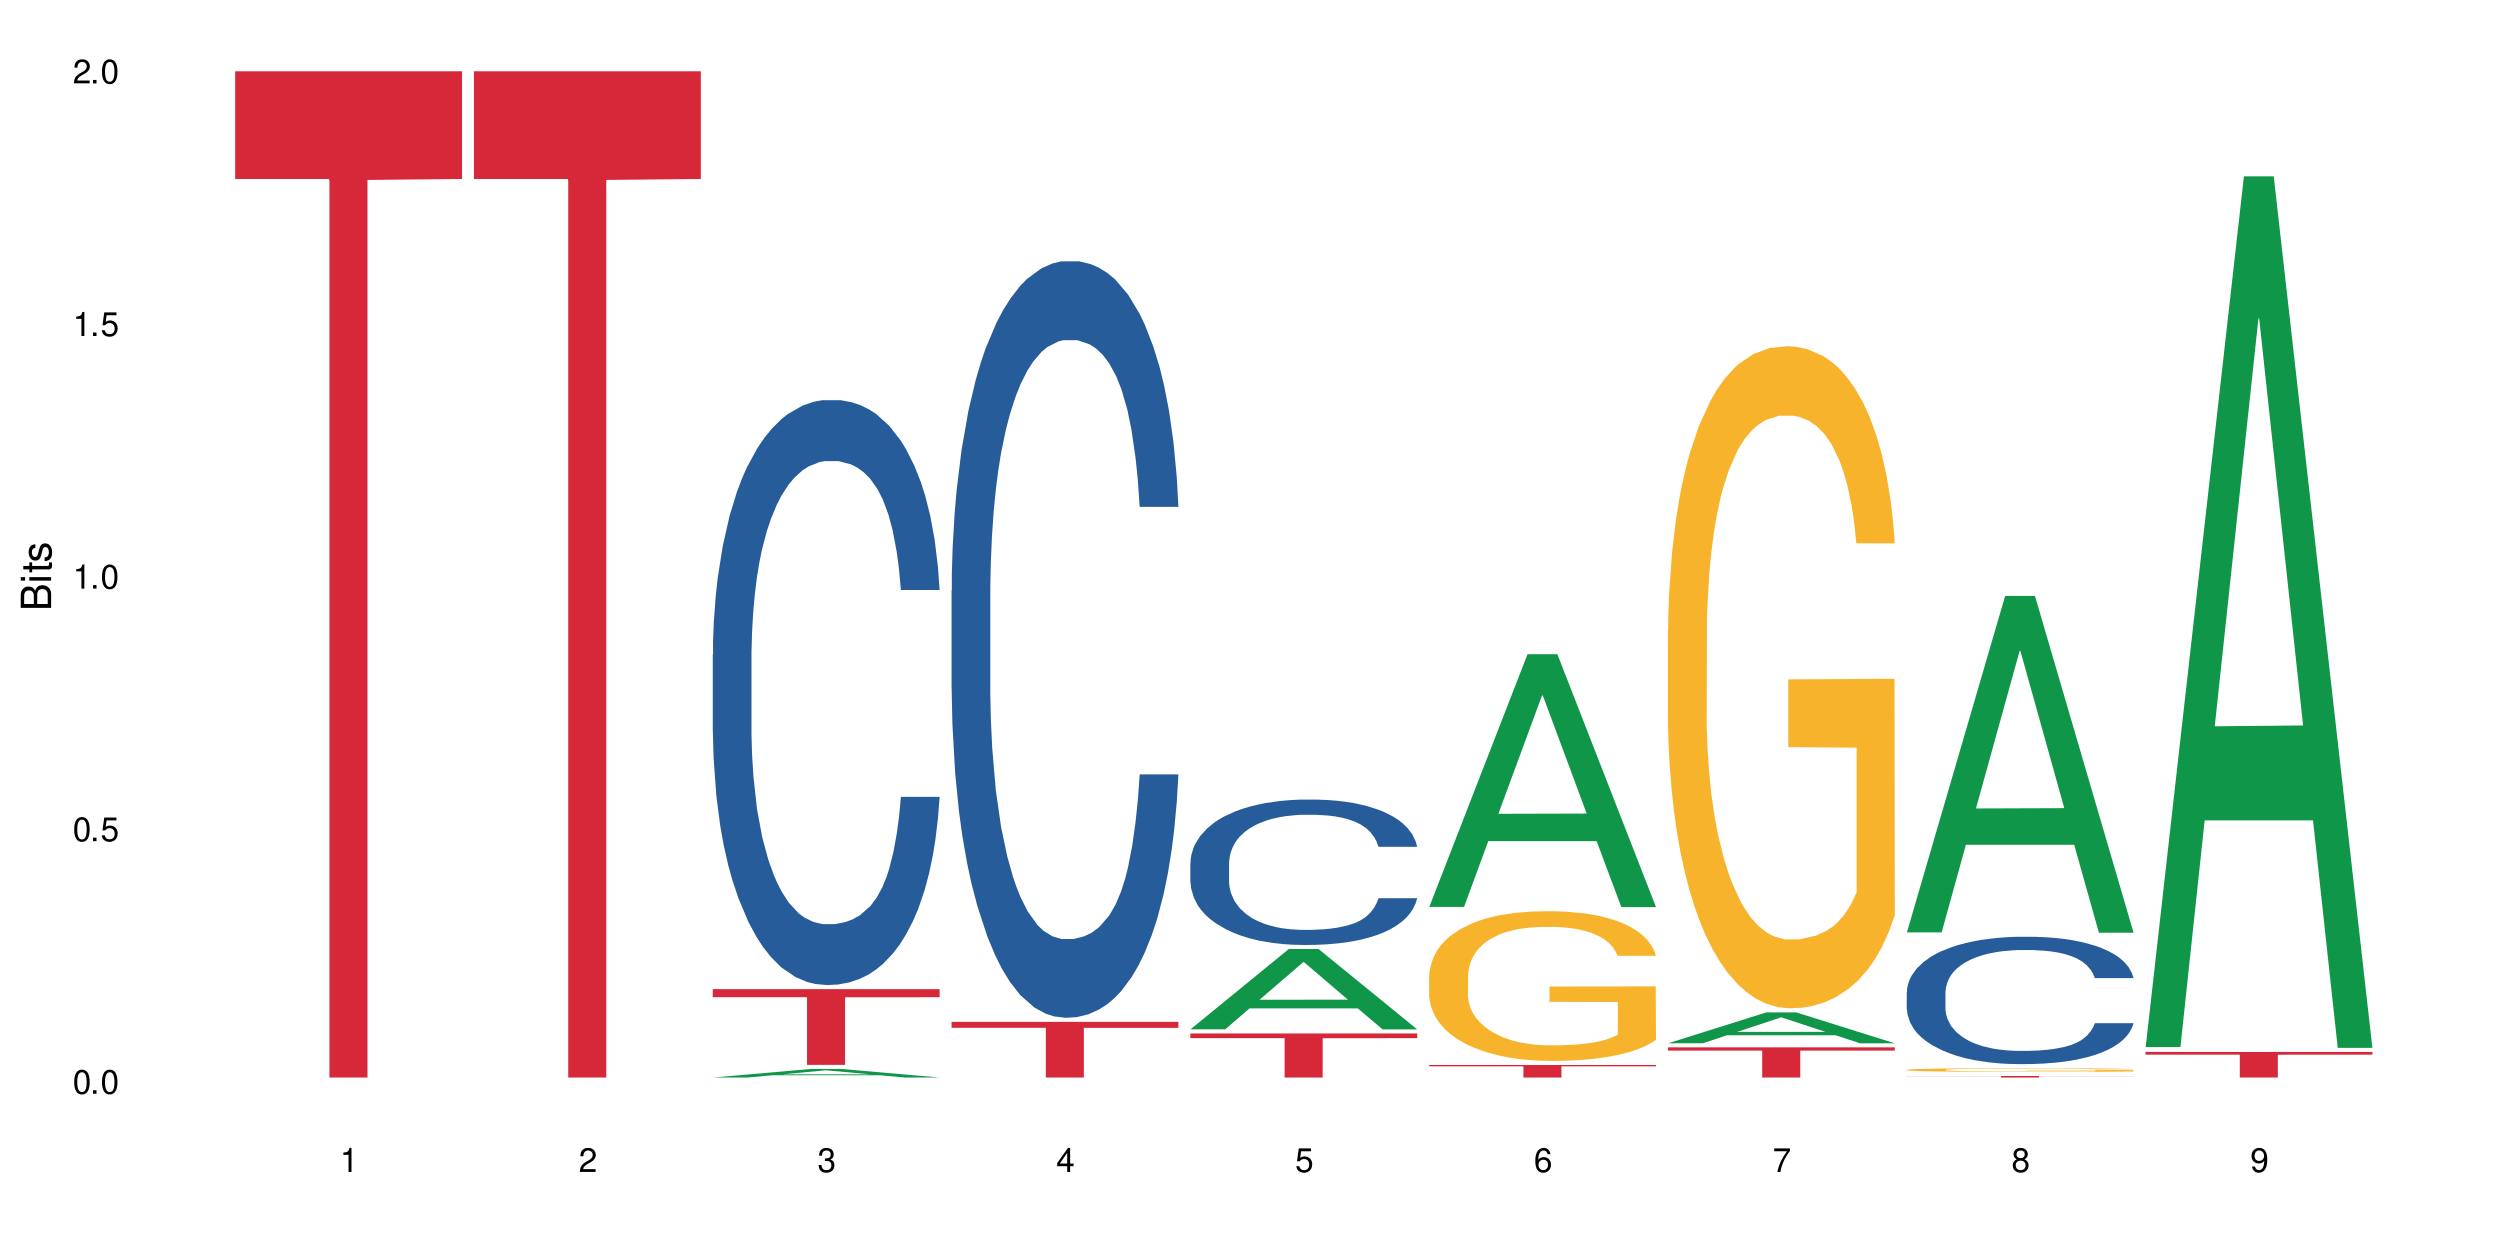 <?xml version="1.0" encoding="UTF-8"?>
<svg xmlns="http://www.w3.org/2000/svg" xmlns:xlink="http://www.w3.org/1999/xlink" width="720" height="360" viewBox="0 0 720 360">
<defs>
<g>
<g id="glyph-0-0">
</g>
<g id="glyph-0-1">
<path d="M 2.641 -6.938 C 2 -6.938 1.422 -6.656 1.078 -6.172 C 0.641 -5.562 0.406 -4.641 0.406 -3.359 C 0.406 -1.016 1.188 0.219 2.641 0.219 C 4.078 0.219 4.859 -1.016 4.859 -3.297 C 4.859 -4.641 4.656 -5.547 4.203 -6.172 C 3.844 -6.656 3.281 -6.938 2.641 -6.938 Z M 2.641 -6.188 C 3.547 -6.188 4 -5.25 4 -3.375 C 4 -1.406 3.562 -0.484 2.625 -0.484 C 1.734 -0.484 1.281 -1.438 1.281 -3.344 C 1.281 -5.25 1.734 -6.188 2.641 -6.188 Z M 2.641 -6.188 "/>
</g>
<g id="glyph-0-2">
<path d="M 1.828 -1 L 0.828 -1 L 0.828 0 L 1.828 0 Z M 1.828 -1 "/>
</g>
<g id="glyph-0-3">
<path d="M 4.562 -6.797 L 1.062 -6.797 L 0.547 -3.094 L 1.328 -3.094 C 1.719 -3.562 2.047 -3.734 2.578 -3.734 C 3.484 -3.734 4.062 -3.109 4.062 -2.094 C 4.062 -1.125 3.484 -0.531 2.578 -0.531 C 1.828 -0.531 1.375 -0.906 1.188 -1.672 L 0.328 -1.672 C 0.453 -1.109 0.547 -0.844 0.75 -0.594 C 1.125 -0.078 1.828 0.219 2.594 0.219 C 3.969 0.219 4.922 -0.781 4.922 -2.219 C 4.922 -3.562 4.031 -4.484 2.719 -4.484 C 2.25 -4.484 1.859 -4.359 1.469 -4.062 L 1.734 -5.969 L 4.562 -5.969 Z M 4.562 -6.797 "/>
</g>
<g id="glyph-0-4">
<path d="M 2.484 -4.938 L 2.484 0 L 3.328 0 L 3.328 -6.938 L 2.766 -6.938 C 2.469 -5.875 2.281 -5.734 0.984 -5.562 L 0.984 -4.938 Z M 2.484 -4.938 "/>
</g>
<g id="glyph-0-5">
<path d="M 4.859 -0.828 L 1.281 -0.828 C 1.359 -1.406 1.672 -1.781 2.5 -2.281 L 3.469 -2.828 C 4.406 -3.344 4.906 -4.062 4.906 -4.906 C 4.906 -5.484 4.672 -6.031 4.266 -6.406 C 3.859 -6.766 3.375 -6.938 2.719 -6.938 C 1.859 -6.938 1.219 -6.625 0.844 -6.031 C 0.609 -5.672 0.5 -5.234 0.484 -4.531 L 1.328 -4.531 C 1.359 -5.016 1.406 -5.281 1.531 -5.516 C 1.75 -5.938 2.188 -6.203 2.703 -6.203 C 3.469 -6.203 4.031 -5.641 4.031 -4.891 C 4.031 -4.344 3.719 -3.859 3.125 -3.516 L 2.234 -3 C 0.812 -2.172 0.406 -1.531 0.328 -0.016 L 4.859 -0.016 Z M 4.859 -0.828 "/>
</g>
<g id="glyph-0-6">
<path d="M 2.125 -3.188 L 2.578 -3.188 C 3.5 -3.188 3.984 -2.766 3.984 -1.922 C 3.984 -1.062 3.469 -0.531 2.594 -0.531 C 1.656 -0.531 1.203 -1 1.156 -2.016 L 0.312 -2.016 C 0.344 -1.453 0.438 -1.094 0.609 -0.781 C 0.953 -0.109 1.625 0.219 2.547 0.219 C 3.953 0.219 4.859 -0.625 4.859 -1.938 C 4.859 -2.828 4.516 -3.297 3.703 -3.594 C 4.344 -3.844 4.656 -4.328 4.656 -5.031 C 4.656 -6.219 3.875 -6.938 2.578 -6.938 C 1.203 -6.938 0.484 -6.172 0.453 -4.703 L 1.297 -4.703 C 1.312 -5.125 1.344 -5.359 1.453 -5.578 C 1.641 -5.969 2.062 -6.203 2.594 -6.203 C 3.344 -6.203 3.797 -5.75 3.797 -5 C 3.797 -4.516 3.609 -4.219 3.25 -4.047 C 3.016 -3.953 2.703 -3.922 2.125 -3.906 Z M 2.125 -3.188 "/>
</g>
<g id="glyph-0-7">
<path d="M 3.141 -1.672 L 3.141 0 L 3.984 0 L 3.984 -1.672 L 4.984 -1.672 L 4.984 -2.438 L 3.984 -2.438 L 3.984 -6.938 L 3.359 -6.938 L 0.266 -2.578 L 0.266 -1.672 Z M 3.141 -2.438 L 1 -2.438 L 3.141 -5.5 Z M 3.141 -2.438 "/>
</g>
<g id="glyph-0-8">
<path d="M 4.781 -5.125 C 4.609 -6.266 3.891 -6.938 2.844 -6.938 C 2.094 -6.938 1.422 -6.578 1.031 -5.953 C 0.594 -5.266 0.406 -4.422 0.406 -3.172 C 0.406 -2 0.578 -1.25 0.984 -0.641 C 1.359 -0.078 1.953 0.219 2.703 0.219 C 3.984 0.219 4.922 -0.75 4.922 -2.094 C 4.922 -3.375 4.062 -4.281 2.844 -4.281 C 2.172 -4.281 1.641 -4.031 1.281 -3.516 C 1.281 -5.234 1.828 -6.188 2.797 -6.188 C 3.391 -6.188 3.797 -5.797 3.938 -5.125 Z M 2.734 -3.531 C 3.547 -3.531 4.062 -2.953 4.062 -2.031 C 4.062 -1.156 3.484 -0.531 2.703 -0.531 C 1.922 -0.531 1.328 -1.188 1.328 -2.078 C 1.328 -2.938 1.906 -3.531 2.734 -3.531 Z M 2.734 -3.531 "/>
</g>
<g id="glyph-0-9">
<path d="M 4.984 -6.797 L 0.438 -6.797 L 0.438 -5.969 L 4.109 -5.969 C 2.5 -3.656 1.828 -2.234 1.328 0 L 2.219 0 C 2.594 -2.172 3.453 -4.047 4.984 -6.094 Z M 4.984 -6.797 "/>
</g>
<g id="glyph-0-10">
<path d="M 3.75 -3.656 C 4.469 -4.094 4.688 -4.438 4.688 -5.078 C 4.688 -6.172 3.844 -6.938 2.641 -6.938 C 1.438 -6.938 0.594 -6.172 0.594 -5.094 C 0.594 -4.438 0.812 -4.094 1.516 -3.656 C 0.734 -3.266 0.359 -2.703 0.359 -1.922 C 0.359 -0.656 1.281 0.219 2.641 0.219 C 3.984 0.219 4.922 -0.656 4.922 -1.922 C 4.922 -2.703 4.531 -3.266 3.75 -3.656 Z M 2.641 -6.188 C 3.359 -6.188 3.812 -5.75 3.812 -5.062 C 3.812 -4.406 3.344 -3.984 2.641 -3.984 C 1.922 -3.984 1.453 -4.406 1.453 -5.078 C 1.453 -5.75 1.922 -6.188 2.641 -6.188 Z M 2.641 -3.266 C 3.484 -3.266 4.062 -2.719 4.062 -1.906 C 4.062 -1.078 3.484 -0.531 2.625 -0.531 C 1.797 -0.531 1.219 -1.094 1.219 -1.906 C 1.219 -2.719 1.781 -3.266 2.641 -3.266 Z M 2.641 -3.266 "/>
</g>
<g id="glyph-0-11">
<path d="M 0.516 -1.578 C 0.672 -0.453 1.406 0.219 2.438 0.219 C 3.188 0.219 3.859 -0.141 4.266 -0.766 C 4.688 -1.453 4.891 -2.297 4.891 -3.547 C 4.891 -4.719 4.703 -5.453 4.312 -6.078 C 3.938 -6.641 3.344 -6.938 2.594 -6.938 C 1.297 -6.938 0.359 -5.969 0.359 -4.625 C 0.359 -3.344 1.234 -2.453 2.453 -2.453 C 3.094 -2.453 3.578 -2.672 4.016 -3.203 C 4 -1.484 3.469 -0.531 2.5 -0.531 C 1.906 -0.531 1.484 -0.906 1.359 -1.578 Z M 2.578 -6.203 C 3.375 -6.203 3.969 -5.531 3.969 -4.641 C 3.969 -3.797 3.391 -3.188 2.547 -3.188 C 1.734 -3.188 1.234 -3.766 1.234 -4.688 C 1.234 -5.562 1.797 -6.203 2.578 -6.203 Z M 2.578 -6.203 "/>
</g>
<g id="glyph-1-0">
</g>
<g id="glyph-1-1">
<path d="M 0 -0.953 L 0 -4.891 C 0 -5.719 -0.234 -6.344 -0.734 -6.797 C -1.188 -7.234 -1.812 -7.469 -2.5 -7.469 C -3.547 -7.469 -4.188 -7 -4.625 -5.875 C -4.984 -6.688 -5.625 -7.094 -6.531 -7.094 C -7.172 -7.094 -7.734 -6.859 -8.141 -6.391 C -8.562 -5.922 -8.75 -5.344 -8.75 -4.5 L -8.75 -0.953 Z M -4.984 -2.062 L -7.766 -2.062 L -7.766 -4.219 C -7.766 -4.844 -7.688 -5.203 -7.453 -5.5 C -7.219 -5.812 -6.859 -5.969 -6.375 -5.969 C -5.891 -5.969 -5.531 -5.812 -5.297 -5.5 C -5.062 -5.203 -4.984 -4.844 -4.984 -4.219 Z M -0.984 -2.062 L -4 -2.062 L -4 -4.781 C -4 -5.766 -3.438 -6.359 -2.484 -6.359 C -1.547 -6.359 -0.984 -5.766 -0.984 -4.781 Z M -0.984 -2.062 "/>
</g>
<g id="glyph-1-2">
<path d="M -6.281 -1.797 L -6.281 -0.797 L 0 -0.797 L 0 -1.797 Z M -8.75 -1.797 L -8.75 -0.797 L -7.484 -0.797 L -7.484 -1.797 Z M -8.75 -1.797 "/>
</g>
<g id="glyph-1-3">
<path d="M -6.281 -3.047 L -6.281 -2.016 L -8.016 -2.016 L -8.016 -1.016 L -6.281 -1.016 L -6.281 -0.172 L -5.469 -0.172 L -5.469 -1.016 L -0.719 -1.016 C -0.078 -1.016 0.281 -1.453 0.281 -2.234 C 0.281 -2.5 0.25 -2.719 0.188 -3.047 L -0.641 -3.047 C -0.609 -2.906 -0.594 -2.766 -0.594 -2.562 C -0.594 -2.141 -0.719 -2.016 -1.156 -2.016 L -5.469 -2.016 L -5.469 -3.047 Z M -6.281 -3.047 "/>
</g>
<g id="glyph-1-4">
<path d="M -4.531 -5.25 C -5.766 -5.25 -6.469 -4.422 -6.469 -2.969 C -6.469 -1.516 -5.719 -0.562 -4.547 -0.562 C -3.562 -0.562 -3.094 -1.062 -2.734 -2.562 L -2.516 -3.484 C -2.344 -4.188 -2.094 -4.469 -1.641 -4.469 C -1.047 -4.469 -0.641 -3.875 -0.641 -3 C -0.641 -2.453 -0.797 -2 -1.062 -1.75 C -1.25 -1.594 -1.422 -1.531 -1.875 -1.469 L -1.875 -0.406 C -0.422 -0.453 0.281 -1.266 0.281 -2.922 C 0.281 -4.5 -0.5 -5.516 -1.719 -5.516 C -2.656 -5.516 -3.172 -4.984 -3.469 -3.734 L -3.703 -2.766 C -3.891 -1.953 -4.156 -1.609 -4.594 -1.609 C -5.188 -1.609 -5.547 -2.125 -5.547 -2.938 C -5.547 -3.75 -5.203 -4.172 -4.531 -4.203 Z M -4.531 -5.25 "/>
</g>
</g>
</defs>
<rect x="-72" y="-36" width="864" height="432" fill="rgb(100%, 100%, 100%)" fill-opacity="1"/>
<path fill-rule="nonzero" fill="rgb(83.922%, 15.686%, 22.353%)" fill-opacity="1" d="M 67.73 20.527 L 133.066 20.527 L 133.066 51.547 L 105.836 51.82 L 105.836 310.332 L 94.879 310.332 L 94.879 52.094 L 94.723 51.547 L 67.73 51.547 Z M 67.73 20.527 "/>
<path fill-rule="nonzero" fill="rgb(83.922%, 15.686%, 22.353%)" fill-opacity="1" d="M 136.504 20.527 L 201.836 20.527 L 201.836 51.547 L 174.609 51.82 L 174.609 310.332 L 163.652 310.332 L 163.652 52.094 L 163.496 51.547 L 136.504 51.547 Z M 136.504 20.527 "/>
<path fill-rule="nonzero" fill="rgb(6.275%, 58.824%, 28.235%)" fill-opacity="1" d="M 205.277 310.332 L 205.348 310.328 L 233.617 307.848 L 242.203 307.848 L 270.609 310.332 L 260.629 310.332 L 253.508 309.684 L 222.309 309.684 L 215.328 310.332 L 205.277 310.332 L 225.309 309.414 L 250.648 309.414 L 238.012 308.254 L 237.875 308.25 L 237.734 308.258 L 225.238 309.414 L 225.309 309.414 Z M 205.277 310.332 "/>
<path fill-rule="nonzero" fill="rgb(14.51%, 36.078%, 60%)" fill-opacity="1" d="M 205.277 188.543 L 205.355 188.391 L 205.355 184.695 L 205.594 178.844 L 206.152 171.453 L 206.711 166.371 L 208.145 157.289 L 210.137 148.512 L 212.207 141.734 L 213.723 137.73 L 215.078 134.652 L 218.184 128.957 L 220.176 126.031 L 222.328 123.414 L 224.957 120.797 L 226.867 119.254 L 231.172 116.793 L 234.359 115.715 L 236.828 115.254 L 242.168 115.254 L 245.352 115.867 L 247.664 116.637 L 250.215 117.871 L 252.363 119.254 L 256.109 122.645 L 259.457 126.953 L 260.969 129.418 L 263.359 134.191 L 265.191 138.809 L 266.469 142.812 L 267.902 148.512 L 269.176 155.438 L 270.133 163.293 L 270.609 169.914 L 259.457 169.914 L 258.898 163.754 L 258.262 158.98 L 257.066 152.668 L 255.871 148.203 L 254.195 143.738 L 252.684 140.812 L 250.613 137.887 L 248.777 136.039 L 246.867 134.652 L 245.035 133.73 L 241.527 132.805 L 237.465 132.805 L 235.953 133.113 L 232.844 134.344 L 231.172 135.422 L 228.781 137.578 L 227.109 139.578 L 225.117 142.66 L 223.762 145.277 L 222.09 149.281 L 220.895 152.82 L 219.539 157.902 L 218.742 161.754 L 218.023 166.062 L 217.387 171.145 L 216.91 176.535 L 216.59 182.23 L 216.43 187.773 L 216.43 211.641 L 216.59 217.184 L 216.988 223.648 L 218.023 233.043 L 219.539 241.203 L 221.293 247.672 L 222.965 252.289 L 223.922 254.445 L 225.195 256.91 L 227.188 259.988 L 230.055 263.066 L 231.73 264.301 L 234.277 265.531 L 236.906 266.148 L 240.414 266.148 L 243.52 265.531 L 245.594 264.762 L 247.742 263.531 L 250.691 260.914 L 252.523 258.449 L 254.117 255.523 L 255.312 252.598 L 256.109 250.133 L 257.305 245.359 L 258.262 240.125 L 258.977 234.738 L 259.457 229.5 L 270.609 229.5 L 270.133 235.66 L 269.414 241.664 L 268.699 246.129 L 267.582 251.52 L 266.309 256.293 L 264.477 261.684 L 262.961 265.223 L 260.969 269.074 L 259.137 272 L 257.145 274.617 L 254.195 277.695 L 252.285 279.234 L 250.215 280.621 L 247.742 281.852 L 244.637 282.93 L 241.289 283.547 L 238.184 283.699 L 234.836 283.395 L 232.367 282.777 L 229.098 281.391 L 225.035 278.621 L 222.09 275.695 L 219.777 272.77 L 217.785 269.688 L 215.555 265.531 L 212.688 258.758 L 210.934 253.52 L 209.738 249.211 L 208.383 243.207 L 207.426 237.816 L 206.312 229.195 L 205.516 218.262 L 205.277 209.793 Z M 205.277 188.543 "/>
<path fill-rule="nonzero" fill="rgb(83.922%, 15.686%, 22.353%)" fill-opacity="1" d="M 205.277 284.863 L 270.609 284.863 L 270.609 287.199 L 243.383 287.219 L 243.383 306.684 L 232.426 306.684 L 232.426 287.242 L 232.266 287.199 L 205.277 287.199 Z M 205.277 284.863 "/>
<path fill-rule="nonzero" fill="rgb(14.51%, 36.078%, 60%)" fill-opacity="1" d="M 274.051 170.062 L 274.129 169.863 L 274.129 165.086 L 274.367 157.52 L 274.926 147.961 L 275.484 141.387 L 276.918 129.637 L 278.91 118.285 L 280.98 109.523 L 282.496 104.348 L 283.848 100.363 L 286.957 92.996 L 288.949 89.211 L 291.102 85.828 L 293.73 82.441 L 295.641 80.449 L 299.945 77.262 L 303.129 75.871 L 305.602 75.273 L 310.938 75.273 L 314.125 76.07 L 316.438 77.062 L 318.984 78.656 L 321.137 80.449 L 324.883 84.832 L 328.23 90.406 L 329.742 93.594 L 332.133 99.766 L 333.965 105.742 L 335.238 110.918 L 336.676 118.285 L 337.949 127.25 L 338.906 137.406 L 339.383 145.969 L 328.23 145.969 L 327.672 138.004 L 327.035 131.828 L 325.84 123.664 L 324.645 117.887 L 322.969 112.113 L 321.457 108.328 L 319.383 104.547 L 317.551 102.156 L 315.641 100.363 L 313.809 99.168 L 310.301 97.973 L 306.238 97.973 L 304.723 98.371 L 301.617 99.965 L 299.945 101.359 L 297.555 104.148 L 295.879 106.738 L 293.887 110.719 L 292.535 114.105 L 290.859 119.281 L 289.664 123.863 L 288.312 130.434 L 287.516 135.414 L 286.797 140.988 L 286.16 147.562 L 285.684 154.531 L 285.363 161.898 L 285.203 169.066 L 285.203 199.934 L 285.363 207.105 L 285.762 215.469 L 286.797 227.617 L 288.312 238.172 L 290.062 246.535 L 291.738 252.508 L 292.691 255.297 L 293.969 258.484 L 295.961 262.465 L 298.828 266.449 L 300.5 268.043 L 303.051 269.637 L 305.68 270.434 L 309.188 270.434 L 312.293 269.637 L 314.363 268.641 L 316.516 267.047 L 319.465 263.66 L 321.297 260.477 L 322.891 256.691 L 324.086 252.906 L 324.883 249.723 L 326.078 243.547 L 327.035 236.777 L 327.75 229.809 L 328.23 223.035 L 339.383 223.035 L 338.906 231 L 338.188 238.77 L 337.473 244.543 L 336.355 251.512 L 335.082 257.688 L 333.25 264.656 L 331.734 269.238 L 329.742 274.215 L 327.91 278 L 325.918 281.387 L 322.969 285.367 L 321.059 287.359 L 318.984 289.152 L 316.516 290.746 L 313.41 292.141 L 310.062 292.934 L 306.957 293.133 L 303.609 292.734 L 301.141 291.941 L 297.871 290.148 L 293.809 286.562 L 290.859 282.777 L 288.551 278.996 L 286.559 275.012 L 284.328 269.637 L 281.457 260.875 L 279.707 254.102 L 278.512 248.527 L 277.156 240.762 L 276.199 233.789 L 275.086 222.637 L 274.289 208.5 L 274.051 197.547 Z M 274.051 170.062 "/>
<path fill-rule="nonzero" fill="rgb(83.922%, 15.686%, 22.353%)" fill-opacity="1" d="M 274.051 294.297 L 339.383 294.297 L 339.383 296.016 L 312.152 296.031 L 312.152 310.332 L 301.199 310.332 L 301.199 296.043 L 301.039 296.016 L 274.051 296.016 Z M 274.051 294.297 "/>
<path fill-rule="nonzero" fill="rgb(6.275%, 58.824%, 28.235%)" fill-opacity="1" d="M 342.82 296.445 L 342.891 296.422 L 371.16 273.32 L 379.746 273.32 L 408.156 296.465 L 398.176 296.465 L 391.055 290.426 L 359.852 290.426 L 352.875 296.445 L 342.82 296.445 L 362.855 287.926 L 388.191 287.902 L 375.559 277.102 L 375.418 277.082 L 375.281 277.145 L 362.785 287.902 L 362.855 287.926 Z M 342.82 296.445 "/>
<path fill-rule="nonzero" fill="rgb(14.51%, 36.078%, 60%)" fill-opacity="1" d="M 342.82 248.508 L 342.902 248.469 L 342.902 247.551 L 343.141 246.098 L 343.699 244.262 L 344.258 242.996 L 345.691 240.738 L 347.684 238.559 L 349.754 236.875 L 351.266 235.879 L 352.621 235.113 L 355.73 233.699 L 357.723 232.973 L 359.871 232.32 L 362.5 231.672 L 364.414 231.289 L 368.715 230.676 L 371.902 230.406 L 374.375 230.293 L 379.711 230.293 L 382.898 230.445 L 385.211 230.637 L 387.758 230.945 L 389.91 231.289 L 393.656 232.129 L 397 233.203 L 398.516 233.812 L 400.906 235 L 402.738 236.148 L 404.012 237.145 L 405.445 238.559 L 406.723 240.281 L 407.68 242.234 L 408.156 243.879 L 397 243.879 L 396.445 242.348 L 395.805 241.16 L 394.609 239.594 L 393.414 238.484 L 391.742 237.371 L 390.23 236.645 L 388.156 235.918 L 386.324 235.461 L 384.414 235.113 L 382.578 234.887 L 379.074 234.656 L 375.012 234.656 L 373.496 234.73 L 370.391 235.039 L 368.715 235.305 L 366.324 235.844 L 364.652 236.34 L 362.66 237.105 L 361.305 237.754 L 359.633 238.75 L 358.438 239.629 L 357.082 240.895 L 356.285 241.852 L 355.57 242.922 L 354.934 244.184 L 354.453 245.523 L 354.137 246.938 L 353.977 248.316 L 353.977 254.25 L 354.137 255.625 L 354.535 257.234 L 355.57 259.566 L 357.082 261.594 L 358.836 263.203 L 360.508 264.352 L 361.465 264.887 L 362.742 265.5 L 364.734 266.266 L 367.602 267.031 L 369.273 267.336 L 371.824 267.641 L 374.453 267.793 L 377.957 267.793 L 381.066 267.641 L 383.137 267.449 L 385.289 267.145 L 388.238 266.492 L 390.07 265.883 L 391.664 265.156 L 392.859 264.426 L 393.656 263.816 L 394.852 262.629 L 395.805 261.328 L 396.523 259.988 L 397 258.688 L 408.156 258.688 L 407.68 260.219 L 406.961 261.711 L 406.242 262.82 L 405.129 264.16 L 403.852 265.348 L 402.02 266.684 L 400.508 267.566 L 398.516 268.523 L 396.684 269.25 L 394.691 269.898 L 391.742 270.664 L 389.832 271.047 L 387.758 271.391 L 385.289 271.699 L 382.18 271.965 L 378.836 272.117 L 375.727 272.156 L 372.383 272.082 L 369.91 271.926 L 366.645 271.582 L 362.582 270.895 L 359.633 270.168 L 357.324 269.441 L 355.332 268.676 L 353.102 267.641 L 350.23 265.957 L 348.48 264.656 L 347.285 263.586 L 345.93 262.094 L 344.973 260.754 L 343.859 258.609 L 343.062 255.895 L 342.82 253.789 Z M 342.82 248.508 "/>
<path fill-rule="nonzero" fill="rgb(83.922%, 15.686%, 22.353%)" fill-opacity="1" d="M 342.82 297.629 L 408.156 297.629 L 408.156 298.988 L 380.926 299 L 380.926 310.332 L 369.973 310.332 L 369.973 299.012 L 369.812 298.988 L 342.82 298.988 Z M 342.82 297.629 "/>
<path fill-rule="nonzero" fill="rgb(6.275%, 58.824%, 28.235%)" fill-opacity="1" d="M 411.594 261.188 L 411.664 261.117 L 439.934 188.406 L 448.52 188.406 L 476.93 261.254 L 466.945 261.254 L 459.828 242.238 L 428.625 242.238 L 421.645 261.188 L 411.594 261.188 L 431.629 234.375 L 456.965 234.305 L 444.332 200.309 L 444.191 200.238 L 444.051 200.445 L 431.559 234.305 L 431.629 234.375 Z M 411.594 261.188 "/>
<path fill-rule="nonzero" fill="rgb(96.863%, 70.196%, 16.863%)" fill-opacity="1" d="M 411.594 280.895 L 411.676 280.852 L 411.676 280.066 L 411.992 278.293 L 412.789 275.852 L 413.824 273.844 L 414.941 272.266 L 415.656 271.441 L 416.852 270.258 L 417.891 269.391 L 420.52 267.617 L 423.863 265.965 L 425.695 265.254 L 427.77 264.586 L 430.715 263.836 L 432.07 263.562 L 436.215 262.934 L 440.914 262.539 L 446.094 262.418 L 448.484 262.461 L 451.75 262.617 L 456.211 263.051 L 458.762 263.445 L 460.754 263.836 L 462.824 264.352 L 465.375 265.137 L 467.766 266.082 L 469.68 267.027 L 471.59 268.211 L 473.184 269.469 L 474.539 270.848 L 475.734 272.504 L 476.449 273.883 L 476.93 275.262 L 465.855 275.262 L 465.215 273.883 L 464.5 272.816 L 463.305 271.52 L 462.109 270.574 L 460.914 269.824 L 458.684 268.801 L 456.77 268.172 L 454.379 267.617 L 452.07 267.266 L 449.441 267.027 L 447.848 266.949 L 443.625 266.949 L 439.801 267.227 L 437.57 267.539 L 435.977 267.855 L 433.746 268.445 L 432.391 268.918 L 431.594 269.234 L 429.203 270.453 L 427.609 271.559 L 426.734 272.305 L 425.617 273.488 L 424.82 274.551 L 423.945 276.125 L 423.465 277.309 L 422.828 279.988 L 422.75 287.078 L 422.988 288.574 L 423.465 290.188 L 424.105 291.605 L 425.059 293.102 L 426.016 294.246 L 427.688 295.781 L 429.125 296.805 L 430.238 297.477 L 432.391 298.539 L 433.266 298.895 L 435.336 299.602 L 437.488 300.152 L 440.117 300.625 L 442.109 300.863 L 445.297 301.059 L 449.359 301.059 L 454.141 300.824 L 457.168 300.508 L 459.242 300.191 L 460.594 299.918 L 462.27 299.484 L 463.465 299.09 L 464.578 298.656 L 465.934 297.988 L 465.934 288.574 L 446.254 288.535 L 446.254 284.121 L 476.848 284.082 L 476.93 299.484 L 475.254 300.547 L 473.184 301.57 L 471.191 302.359 L 469.121 303.027 L 466.172 303.777 L 463.781 304.25 L 460.117 304.801 L 456.77 305.156 L 453.266 305.391 L 450.156 305.512 L 446.492 305.551 L 443.227 305.473 L 439.719 305.234 L 436.93 304.918 L 434.383 304.527 L 431.832 304.016 L 428.645 303.188 L 426.574 302.516 L 424.422 301.691 L 422.27 300.707 L 420.359 299.641 L 419.082 298.816 L 417.809 297.871 L 416.453 296.688 L 415.18 295.348 L 414.223 294.129 L 413.348 292.75 L 412.711 291.449 L 412.074 289.676 L 411.754 288.258 L 411.594 287.039 Z M 411.594 280.895 "/>
<path fill-rule="nonzero" fill="rgb(83.922%, 15.686%, 22.353%)" fill-opacity="1" d="M 411.594 306.715 L 476.93 306.715 L 476.93 307.102 L 449.699 307.105 L 449.699 310.332 L 438.746 310.332 L 438.746 307.109 L 438.586 307.102 L 411.594 307.102 Z M 411.594 306.715 "/>
<path fill-rule="nonzero" fill="rgb(6.275%, 58.824%, 28.235%)" fill-opacity="1" d="M 480.367 300.469 L 480.438 300.461 L 508.707 291.562 L 517.293 291.562 L 545.703 300.477 L 535.719 300.477 L 528.602 298.148 L 497.398 298.148 L 490.418 300.469 L 480.367 300.469 L 500.398 297.188 L 525.738 297.18 L 513.105 293.02 L 512.965 293.008 L 512.824 293.035 L 500.332 297.18 L 500.398 297.188 Z M 480.367 300.469 "/>
<path fill-rule="nonzero" fill="rgb(96.863%, 70.196%, 16.863%)" fill-opacity="1" d="M 480.367 181.379 L 480.445 181.203 L 480.445 177.719 L 480.766 169.883 L 481.562 159.086 L 482.598 150.203 L 483.715 143.238 L 484.43 139.582 L 485.625 134.355 L 486.66 130.527 L 489.289 122.688 L 492.637 115.375 L 494.469 112.238 L 496.543 109.277 L 499.488 105.969 L 500.844 104.75 L 504.988 101.965 L 509.688 100.223 L 514.867 99.699 L 517.258 99.875 L 520.523 100.57 L 524.984 102.488 L 527.535 104.23 L 529.527 105.969 L 531.598 108.234 L 534.148 111.719 L 536.539 115.898 L 538.449 120.078 L 540.363 125.301 L 541.957 130.875 L 543.312 136.969 L 544.508 144.285 L 545.223 150.379 L 545.703 156.473 L 534.625 156.473 L 533.988 150.379 L 533.273 145.676 L 532.078 139.93 L 530.883 135.75 L 529.688 132.441 L 527.457 127.914 L 525.543 125.125 L 523.152 122.688 L 520.844 121.121 L 518.215 120.078 L 516.621 119.727 L 512.398 119.727 L 508.574 120.945 L 506.34 122.34 L 504.746 123.734 L 502.516 126.348 L 501.164 128.438 L 500.367 129.828 L 497.977 135.227 L 496.383 140.105 L 495.504 143.414 L 494.391 148.637 L 493.594 153.34 L 492.719 160.305 L 492.238 165.531 L 491.602 177.371 L 491.523 208.719 L 491.762 215.336 L 492.238 222.477 L 492.875 228.746 L 493.832 235.363 L 494.789 240.414 L 496.461 247.207 L 497.895 251.734 L 499.012 254.695 L 501.164 259.398 L 502.039 260.965 L 504.109 264.102 L 506.262 266.539 L 508.891 268.629 L 510.883 269.672 L 514.07 270.543 L 518.133 270.543 L 522.914 269.5 L 525.941 268.105 L 528.012 266.711 L 529.367 265.492 L 531.039 263.578 L 532.234 261.836 L 533.352 259.922 L 534.707 256.961 L 534.707 215.336 L 515.027 215.164 L 515.027 195.66 L 545.621 195.484 L 545.703 263.578 L 544.027 268.281 L 541.957 272.809 L 539.965 276.289 L 537.895 279.25 L 534.945 282.559 L 532.555 284.648 L 528.891 287.09 L 525.543 288.656 L 522.039 289.699 L 518.93 290.223 L 515.266 290.398 L 512 290.047 L 508.492 289.004 L 505.703 287.609 L 503.156 285.867 L 500.605 283.605 L 497.418 279.949 L 495.348 276.988 L 493.195 273.332 L 491.043 268.977 L 489.133 264.273 L 487.855 260.617 L 486.582 256.438 L 485.227 251.211 L 483.953 245.293 L 482.996 239.895 L 482.121 233.797 L 481.484 228.051 L 480.844 220.215 L 480.527 213.945 L 480.367 208.547 Z M 480.367 181.379 "/>
<path fill-rule="nonzero" fill="rgb(83.922%, 15.686%, 22.353%)" fill-opacity="1" d="M 480.367 301.641 L 545.703 301.641 L 545.703 302.57 L 518.473 302.578 L 518.473 310.332 L 507.516 310.332 L 507.516 302.59 L 507.359 302.57 L 480.367 302.57 Z M 480.367 301.641 "/>
<path fill-rule="nonzero" fill="rgb(6.275%, 58.824%, 28.235%)" fill-opacity="1" d="M 549.141 268.539 L 549.211 268.449 L 577.48 171.633 L 586.066 171.633 L 614.473 268.633 L 604.492 268.633 L 597.371 243.312 L 566.172 243.312 L 559.191 268.539 L 549.141 268.539 L 569.172 232.836 L 594.512 232.746 L 581.875 187.48 L 581.738 187.387 L 581.598 187.66 L 569.102 232.746 L 569.172 232.836 Z M 549.141 268.539 "/>
<path fill-rule="nonzero" fill="rgb(14.51%, 36.078%, 60%)" fill-opacity="1" d="M 549.141 285.754 L 549.219 285.723 L 549.219 284.918 L 549.457 283.645 L 550.016 282.035 L 550.574 280.926 L 552.008 278.949 L 554 277.039 L 556.07 275.562 L 557.586 274.691 L 558.941 274.02 L 562.047 272.781 L 564.039 272.145 L 566.191 271.574 L 568.82 271.004 L 570.73 270.668 L 575.035 270.133 L 578.223 269.895 L 580.691 269.797 L 586.031 269.797 L 589.215 269.93 L 591.527 270.098 L 594.078 270.367 L 596.227 270.668 L 599.973 271.406 L 603.32 272.344 L 604.832 272.879 L 607.223 273.918 L 609.055 274.926 L 610.332 275.797 L 611.766 277.039 L 613.039 278.547 L 613.996 280.258 L 614.473 281.699 L 603.32 281.699 L 602.762 280.359 L 602.125 279.316 L 600.93 277.941 L 599.734 276.973 L 598.062 276 L 596.547 275.363 L 594.477 274.723 L 592.645 274.32 L 590.73 274.02 L 588.898 273.82 L 585.391 273.617 L 581.328 273.617 L 579.816 273.684 L 576.707 273.953 L 575.035 274.188 L 572.645 274.656 L 570.973 275.094 L 568.98 275.766 L 567.625 276.332 L 565.953 277.207 L 564.758 277.977 L 563.402 279.082 L 562.605 279.922 L 561.887 280.859 L 561.25 281.969 L 560.773 283.141 L 560.453 284.383 L 560.293 285.59 L 560.293 290.785 L 560.453 291.992 L 560.852 293.398 L 561.887 295.445 L 563.402 297.223 L 565.156 298.633 L 566.828 299.637 L 567.785 300.105 L 569.059 300.645 L 571.051 301.312 L 573.918 301.984 L 575.594 302.254 L 578.141 302.52 L 580.77 302.656 L 584.277 302.656 L 587.383 302.52 L 589.457 302.352 L 591.605 302.086 L 594.555 301.516 L 596.387 300.977 L 597.98 300.34 L 599.176 299.703 L 599.973 299.168 L 601.168 298.129 L 602.125 296.988 L 602.84 295.816 L 603.32 294.676 L 614.473 294.676 L 613.996 296.016 L 613.277 297.324 L 612.562 298.297 L 611.445 299.469 L 610.172 300.508 L 608.34 301.684 L 606.824 302.453 L 604.832 303.293 L 603 303.93 L 601.008 304.5 L 598.062 305.168 L 596.148 305.504 L 594.078 305.805 L 591.605 306.074 L 588.5 306.309 L 585.152 306.441 L 582.047 306.477 L 578.699 306.41 L 576.23 306.277 L 572.965 305.973 L 568.898 305.371 L 565.953 304.734 L 563.641 304.098 L 561.648 303.426 L 559.418 302.52 L 556.551 301.047 L 554.797 299.906 L 553.602 298.965 L 552.246 297.66 L 551.293 296.484 L 550.176 294.605 L 549.379 292.227 L 549.141 290.383 Z M 549.141 285.754 "/>
<path fill-rule="nonzero" fill="rgb(96.863%, 70.196%, 16.863%)" fill-opacity="1" d="M 549.141 308.102 L 549.219 308.102 L 549.219 308.082 L 549.539 308.035 L 550.336 307.977 L 551.371 307.926 L 552.484 307.887 L 553.203 307.867 L 554.398 307.836 L 555.434 307.812 L 558.062 307.77 L 561.41 307.73 L 563.242 307.711 L 565.312 307.695 L 568.262 307.676 L 569.617 307.668 L 573.758 307.652 L 578.461 307.645 L 583.641 307.641 L 586.031 307.641 L 589.297 307.645 L 593.758 307.656 L 596.309 307.668 L 598.301 307.676 L 600.371 307.688 L 602.922 307.707 L 605.312 307.73 L 607.223 307.754 L 609.137 307.785 L 610.73 307.816 L 612.082 307.852 L 613.277 307.891 L 613.996 307.926 L 614.473 307.961 L 603.398 307.961 L 602.762 307.926 L 602.043 307.898 L 600.848 307.867 L 599.652 307.844 L 598.461 307.824 L 596.227 307.801 L 594.316 307.785 L 591.926 307.77 L 589.613 307.762 L 586.984 307.754 L 581.168 307.754 L 577.344 307.762 L 575.113 307.77 L 573.52 307.777 L 571.289 307.789 L 569.934 307.801 L 569.137 307.809 L 566.75 307.84 L 565.156 307.867 L 564.277 307.887 L 563.164 307.918 L 562.367 307.941 L 561.488 307.98 L 561.012 308.012 L 560.375 308.078 L 560.293 308.254 L 560.535 308.293 L 561.012 308.332 L 561.648 308.367 L 562.605 308.406 L 563.562 308.434 L 565.234 308.473 L 566.668 308.496 L 567.785 308.516 L 569.934 308.539 L 570.812 308.551 L 572.883 308.566 L 575.035 308.582 L 577.664 308.594 L 579.656 308.598 L 582.844 308.602 L 586.906 308.602 L 591.688 308.598 L 594.715 308.59 L 596.785 308.582 L 598.141 308.574 L 599.812 308.562 L 601.008 308.555 L 602.125 308.543 L 603.48 308.527 L 603.48 308.293 L 583.797 308.293 L 583.797 308.18 L 614.395 308.18 L 614.473 308.562 L 612.801 308.59 L 610.73 308.617 L 608.738 308.637 L 606.664 308.652 L 603.719 308.672 L 601.328 308.684 L 597.664 308.695 L 594.316 308.707 L 590.809 308.711 L 587.703 308.715 L 580.77 308.715 L 577.266 308.707 L 574.477 308.699 L 571.926 308.691 L 569.379 308.676 L 566.191 308.656 L 564.117 308.641 L 561.969 308.617 L 559.816 308.594 L 557.902 308.566 L 556.629 308.547 L 555.355 308.523 L 554 308.496 L 552.727 308.461 L 551.77 308.43 L 550.895 308.395 L 550.254 308.363 L 549.617 308.32 L 549.301 308.285 L 549.141 308.254 Z M 549.141 308.102 "/>
<path fill-rule="nonzero" fill="rgb(83.922%, 15.686%, 22.353%)" fill-opacity="1" d="M 549.141 309.879 L 614.473 309.879 L 614.473 309.926 L 587.246 309.93 L 587.246 310.332 L 576.289 310.332 L 576.289 309.93 L 576.129 309.926 L 549.141 309.926 Z M 549.141 309.879 "/>
<path fill-rule="nonzero" fill="rgb(6.275%, 58.824%, 28.235%)" fill-opacity="1" d="M 617.914 301.559 L 617.98 301.324 L 646.25 50.785 L 654.836 50.785 L 683.246 301.793 L 673.266 301.793 L 666.145 236.273 L 634.945 236.273 L 627.965 301.559 L 617.914 301.559 L 637.945 209.168 L 663.285 208.934 L 650.648 91.797 L 650.512 91.559 L 650.371 92.266 L 637.875 208.934 L 637.945 209.168 Z M 617.914 301.559 "/>
<path fill-rule="nonzero" fill="rgb(83.922%, 15.686%, 22.353%)" fill-opacity="1" d="M 617.914 302.957 L 683.246 302.957 L 683.246 303.746 L 656.016 303.754 L 656.016 310.332 L 645.062 310.332 L 645.062 303.762 L 644.902 303.746 L 617.914 303.746 Z M 617.914 302.957 "/>
<g fill="rgb(0%, 0%, 0%)" fill-opacity="1">
<use xlink:href="#glyph-0-1" x="20.965" y="314.993"/>
<use xlink:href="#glyph-0-2" x="25.965" y="314.993"/>
<use xlink:href="#glyph-0-1" x="28.965" y="314.993"/>
</g>
<g fill="rgb(0%, 0%, 0%)" fill-opacity="1">
<use xlink:href="#glyph-0-1" x="20.965" y="242.251"/>
<use xlink:href="#glyph-0-2" x="25.965" y="242.251"/>
<use xlink:href="#glyph-0-3" x="28.965" y="242.251"/>
</g>
<g fill="rgb(0%, 0%, 0%)" fill-opacity="1">
<use xlink:href="#glyph-0-4" x="20.965" y="169.509"/>
<use xlink:href="#glyph-0-2" x="25.965" y="169.509"/>
<use xlink:href="#glyph-0-1" x="28.965" y="169.509"/>
</g>
<g fill="rgb(0%, 0%, 0%)" fill-opacity="1">
<use xlink:href="#glyph-0-4" x="20.965" y="96.767"/>
<use xlink:href="#glyph-0-2" x="25.965" y="96.767"/>
<use xlink:href="#glyph-0-3" x="28.965" y="96.767"/>
</g>
<g fill="rgb(0%, 0%, 0%)" fill-opacity="1">
<use xlink:href="#glyph-0-5" x="20.965" y="24.024"/>
<use xlink:href="#glyph-0-2" x="25.965" y="24.024"/>
<use xlink:href="#glyph-0-1" x="28.965" y="24.024"/>
</g>
<g fill="rgb(0%, 0%, 0%)" fill-opacity="1">
<use xlink:href="#glyph-0-4" x="97.898" y="337.532"/>
</g>
<g fill="rgb(0%, 0%, 0%)" fill-opacity="1">
<use xlink:href="#glyph-0-5" x="166.672" y="337.532"/>
</g>
<g fill="rgb(0%, 0%, 0%)" fill-opacity="1">
<use xlink:href="#glyph-0-6" x="235.445" y="337.532"/>
</g>
<g fill="rgb(0%, 0%, 0%)" fill-opacity="1">
<use xlink:href="#glyph-0-7" x="304.215" y="337.532"/>
</g>
<g fill="rgb(0%, 0%, 0%)" fill-opacity="1">
<use xlink:href="#glyph-0-3" x="372.988" y="337.532"/>
</g>
<g fill="rgb(0%, 0%, 0%)" fill-opacity="1">
<use xlink:href="#glyph-0-8" x="441.762" y="337.532"/>
</g>
<g fill="rgb(0%, 0%, 0%)" fill-opacity="1">
<use xlink:href="#glyph-0-9" x="510.535" y="337.532"/>
</g>
<g fill="rgb(0%, 0%, 0%)" fill-opacity="1">
<use xlink:href="#glyph-0-10" x="579.309" y="337.532"/>
</g>
<g fill="rgb(0%, 0%, 0%)" fill-opacity="1">
<use xlink:href="#glyph-0-11" x="648.078" y="337.532"/>
</g>
<g fill="rgb(0%, 0%, 0%)" fill-opacity="1">
<use xlink:href="#glyph-1-1" x="14.725" y="176.012"/>
<use xlink:href="#glyph-1-2" x="14.725" y="168.012"/>
<use xlink:href="#glyph-1-3" x="14.725" y="165.012"/>
<use xlink:href="#glyph-1-4" x="14.725" y="162.012"/>
</g>
</svg>

